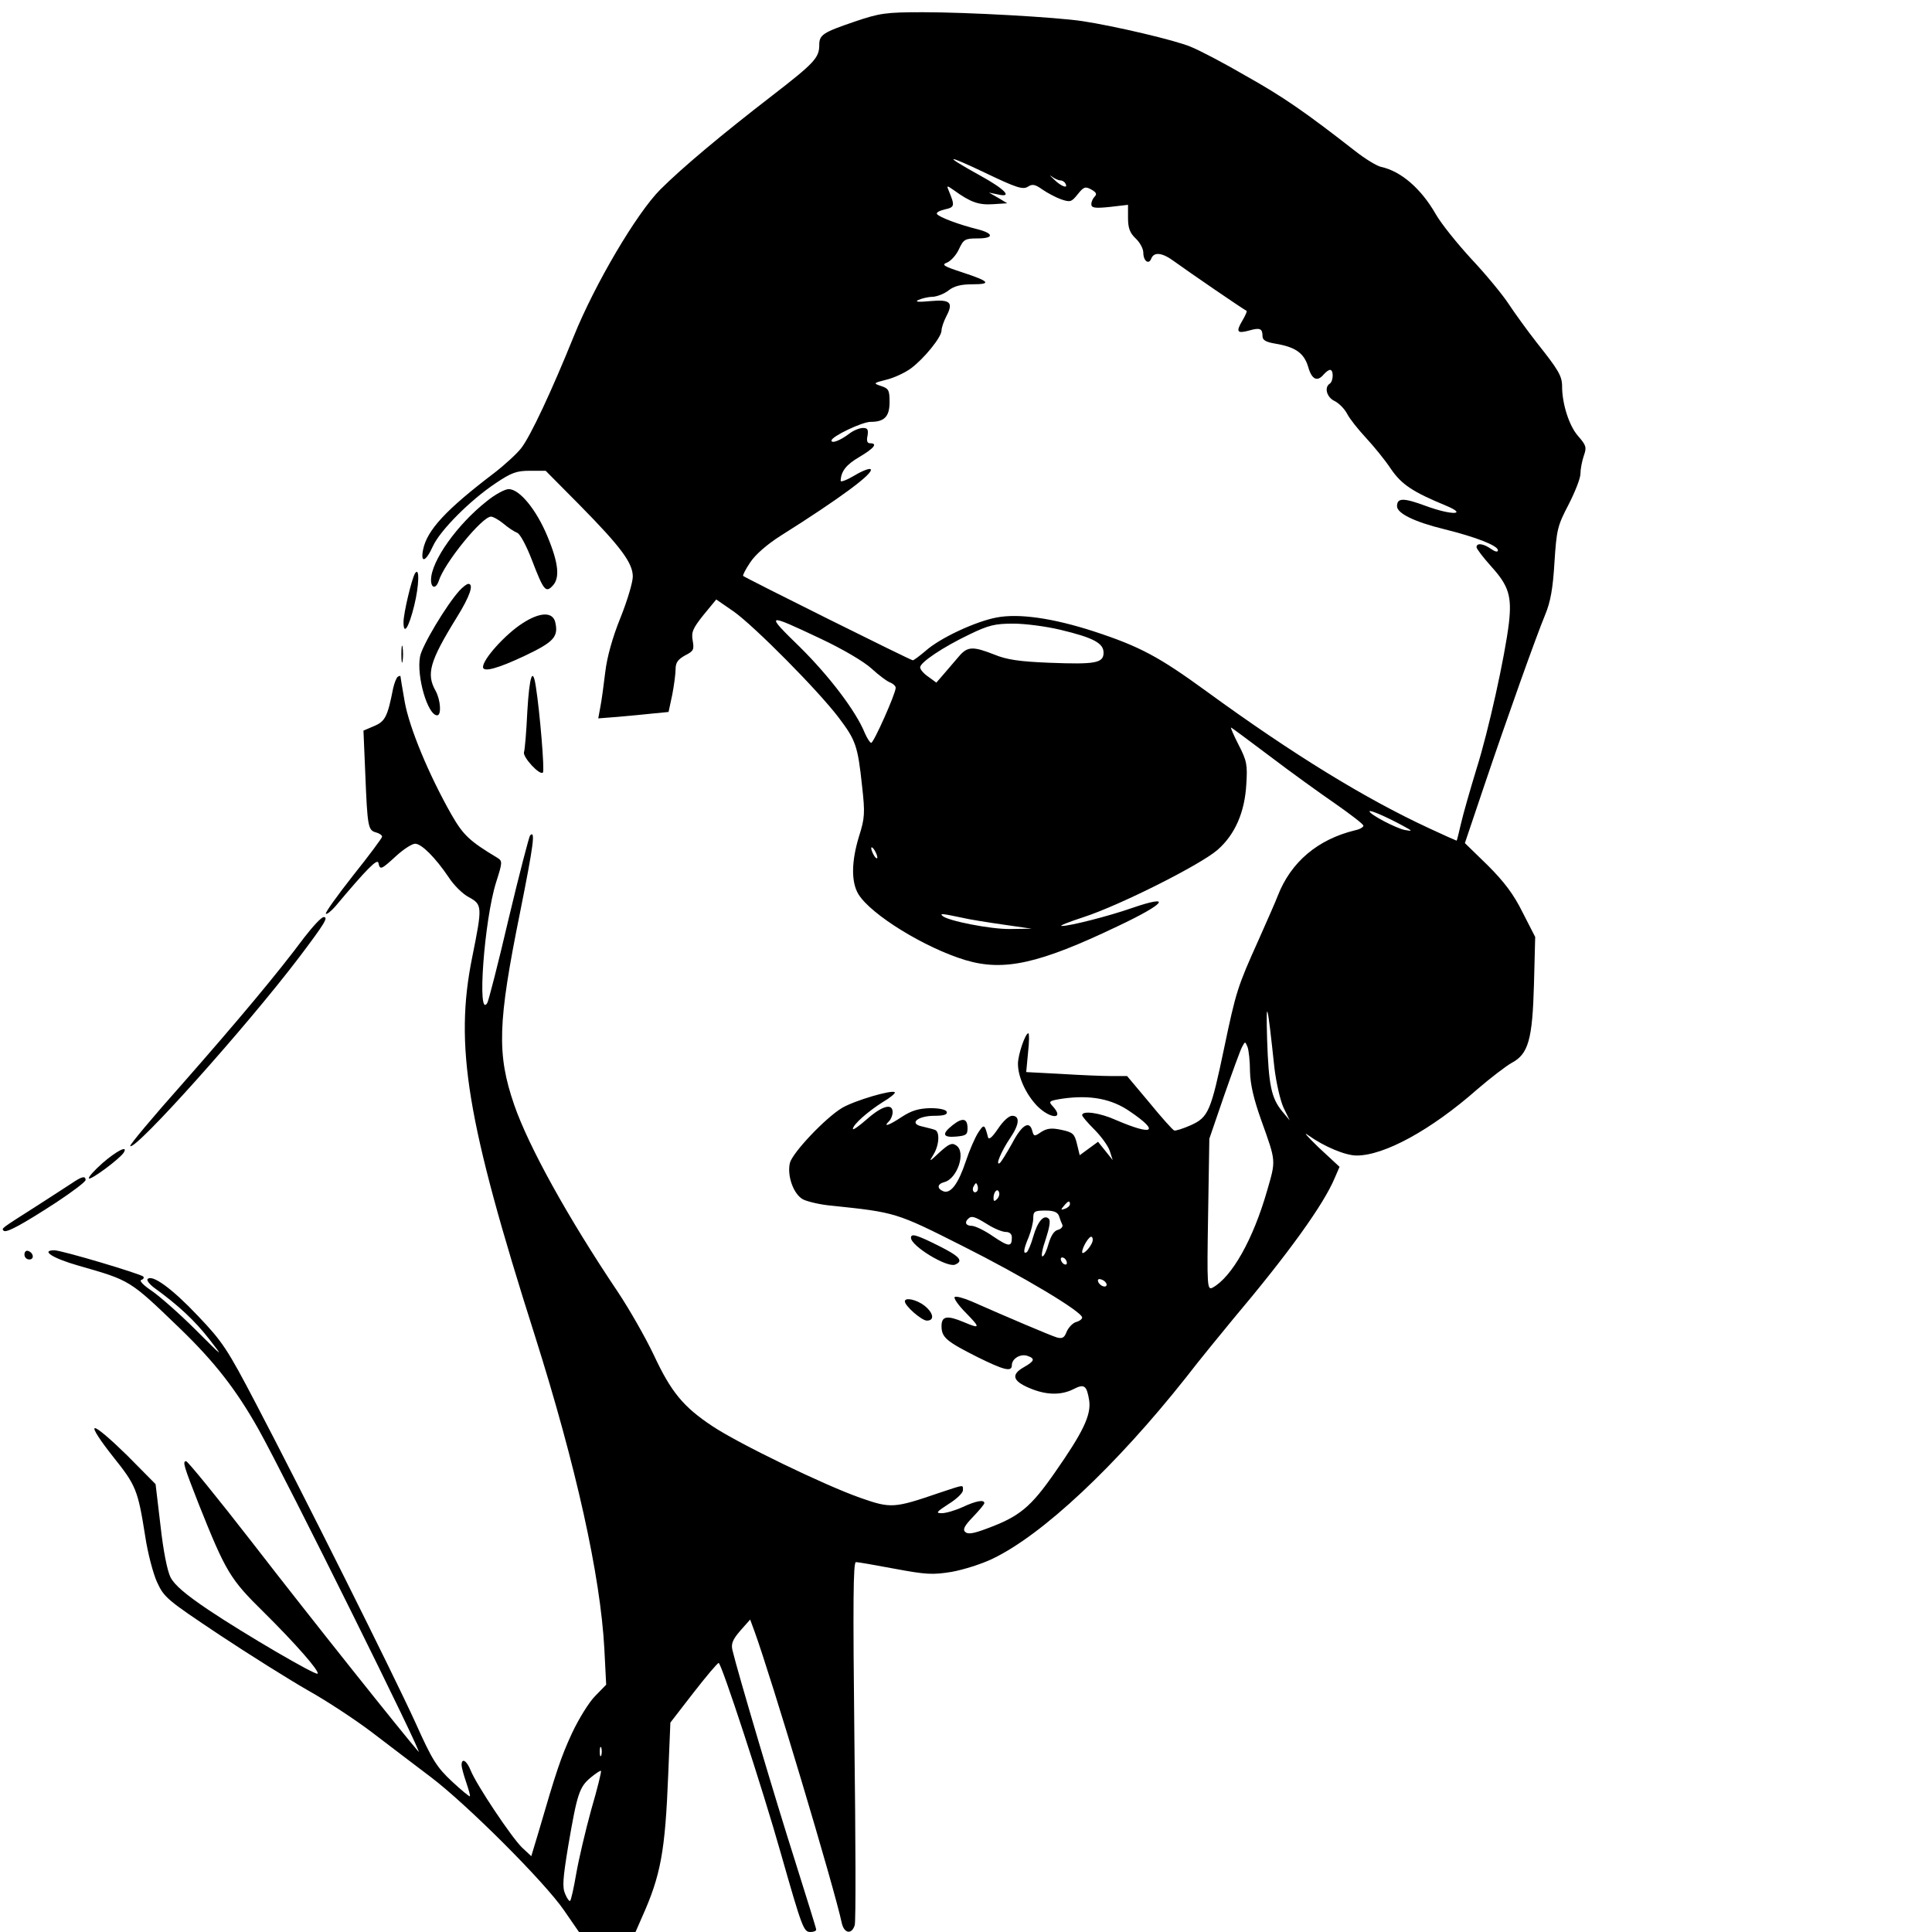 <?xml version="1.0" encoding="UTF-8" standalone="yes"?>
<svg version="1.0" xmlns="http://www.w3.org/2000/svg" width="474pt" height="474pt" viewBox="0 0 632 632" preserveAspectRatio="xMidYMid meet">
  <g transform="translate(0,632) scale(0.1,-0.1)" fill="#000000" stroke="none">
    <path d="M2795 6249 c-103 -35 -115 -43 -115 -76 0 -42 -16 -59 -153 -165
-166 -128 -296 -237 -367 -308 -77 -77 -214 -309 -283 -480 -72 -178 -141
-326 -172 -366 -14 -18 -53 -54 -88 -81 -158 -120 -220 -187 -233 -251 -9 -46
9 -40 32 11 23 51 121 150 205 206 52 35 69 41 112 41 l52 0 111 -112 c136
-138 174 -190 174 -234 0 -19 -18 -79 -40 -134 -26 -64 -44 -128 -50 -178 -5
-42 -12 -94 -16 -114 l-7 -38 64 5 c35 3 87 8 115 11 l51 5 12 56 c6 31 11 69
11 84 0 22 8 32 31 45 28 14 30 19 25 48 -5 28 0 40 35 84 l42 51 58 -40 c67
-48 274 -256 343 -347 55 -73 62 -91 76 -223 10 -89 9 -105 -10 -165 -25 -82
-26 -149 -2 -189 41 -67 218 -176 351 -216 125 -37 240 -12 497 111 157 74
182 106 48 60 -77 -27 -207 -60 -231 -59 -10 0 23 13 72 29 117 38 382 171
438 220 57 50 89 123 94 215 4 62 2 76 -25 128 -16 31 -27 57 -25 57 2 0 58
-42 126 -93 67 -51 164 -121 215 -156 50 -35 92 -67 92 -72 0 -5 -12 -12 -27
-15 -123 -30 -210 -104 -253 -214 -7 -19 -36 -84 -63 -145 -69 -153 -74 -170
-112 -351 -44 -210 -52 -229 -110 -255 -25 -11 -50 -19 -54 -17 -5 2 -41 42
-81 91 l-73 87 -51 0 c-28 0 -102 3 -165 7 l-114 6 6 64 c4 34 4 63 1 63 -10
0 -34 -70 -34 -100 0 -43 26 -99 62 -137 43 -44 92 -46 52 -2 -15 16 -13 18
31 25 91 13 162 0 223 -43 97 -66 74 -79 -47 -27 -53 24 -111 32 -111 16 0 -4
18 -25 40 -47 21 -21 44 -52 50 -69 l10 -31 -24 30 -24 30 -30 -22 -30 -22 -9
37 c-8 33 -13 38 -51 46 -32 7 -47 5 -66 -7 -22 -15 -24 -15 -29 3 -9 36 -34
21 -66 -40 -18 -32 -36 -62 -41 -65 -15 -9 6 40 35 83 30 44 32 72 6 72 -11 0
-30 -18 -46 -42 -19 -28 -30 -38 -33 -28 -11 43 -13 44 -32 15 -11 -17 -29
-59 -41 -95 -24 -72 -49 -106 -73 -97 -22 9 -20 24 3 30 43 11 72 99 39 120
-14 10 -24 5 -55 -23 -33 -31 -35 -32 -20 -8 20 32 22 77 5 82 -7 3 -26 7 -41
11 -45 9 -16 35 40 35 31 0 43 4 40 13 -2 7 -23 12 -54 12 -38 -1 -61 -8 -92
-28 -42 -28 -64 -36 -43 -15 7 7 12 20 12 30 0 30 -34 21 -84 -23 -25 -22 -46
-37 -46 -32 0 14 49 57 98 88 24 14 42 29 39 32 -9 9 -131 -27 -172 -51 -54
-32 -162 -146 -171 -180 -10 -42 12 -104 44 -120 15 -7 56 -17 92 -20 210 -22
211 -22 429 -132 197 -99 391 -215 391 -234 0 -5 -9 -12 -21 -15 -11 -4 -24
-18 -30 -32 -7 -19 -14 -23 -32 -18 -20 6 -166 68 -279 118 -26 11 -51 18 -55
14 -4 -4 13 -28 37 -52 48 -49 47 -53 -7 -30 -55 23 -73 20 -73 -13 0 -37 16
-50 117 -101 87 -43 113 -50 113 -27 0 21 27 38 50 31 27 -9 25 -17 -10 -37
-43 -24 -38 -45 16 -68 55 -24 105 -25 146 -4 35 18 43 12 51 -37 7 -48 -20
-104 -113 -237 -78 -112 -115 -143 -221 -182 -45 -17 -63 -20 -72 -11 -8 8 -2
20 26 49 20 21 37 41 37 45 0 12 -26 8 -71 -13 -24 -11 -55 -20 -68 -20 -21 0
-18 4 22 30 26 16 47 36 47 45 0 19 6 19 -76 -8 -149 -51 -159 -52 -259 -17
-117 41 -398 177 -485 235 -95 63 -135 112 -191 232 -27 57 -80 150 -118 207
-164 244 -292 476 -339 612 -57 166 -54 267 19 628 45 225 51 272 33 253 -3
-3 -35 -125 -70 -272 -34 -146 -66 -270 -70 -276 -34 -56 -10 272 29 395 21
66 21 69 4 80 -92 55 -112 75 -150 141 -75 132 -138 285 -153 369 -8 45 -14
82 -14 84 0 2 -4 1 -9 -2 -4 -3 -11 -20 -15 -38 -18 -92 -26 -108 -62 -123
l-35 -15 6 -142 c7 -173 9 -184 35 -191 11 -3 20 -9 20 -14 0 -4 -43 -62 -95
-127 -52 -66 -92 -122 -89 -125 3 -3 17 8 31 24 104 124 138 158 141 142 5
-24 9 -22 58 23 24 22 52 40 62 40 21 0 66 -45 110 -110 16 -25 46 -55 66 -65
44 -24 44 -31 11 -195 -59 -290 -19 -536 205 -1240 135 -427 214 -784 227
-1023 l6 -118 -36 -37 c-20 -20 -54 -75 -76 -122 -36 -78 -51 -123 -111 -329
l-22 -73 -30 28 c-35 34 -149 205 -168 252 -13 33 -30 43 -30 18 0 -7 7 -33
15 -56 8 -24 14 -44 12 -46 -1 -2 -28 20 -59 49 -49 46 -64 69 -119 192 -73
160 -371 756 -522 1044 -93 178 -109 202 -189 286 -85 90 -150 137 -165 121
-4 -4 6 -17 22 -29 79 -57 133 -108 179 -167 49 -63 48 -62 -44 30 -52 52
-117 109 -143 127 -27 18 -42 33 -35 36 7 2 10 7 7 11 -9 9 -267 86 -291 86
-46 0 -6 -26 78 -50 171 -49 167 -46 332 -205 114 -110 185 -201 258 -331 92
-165 546 -1081 523 -1054 -52 60 -352 436 -543 683 -114 147 -212 267 -217
267 -13 0 -7 -17 41 -140 89 -223 103 -246 213 -354 103 -102 183 -193 176
-201 -7 -6 -238 129 -356 208 -76 51 -112 82 -125 107 -11 22 -24 88 -33 170
l-16 135 -93 94 c-52 51 -99 92 -106 89 -7 -2 18 -40 59 -92 76 -95 82 -109
106 -261 8 -54 26 -123 39 -151 23 -50 33 -58 204 -172 98 -65 229 -147 290
-182 61 -34 155 -96 209 -137 54 -41 140 -107 192 -146 119 -90 373 -344 436
-436 l49 -71 92 0 93 0 21 48 c62 138 76 216 86 468 l7 169 75 97 c42 54 79
98 83 98 9 0 144 -412 204 -625 69 -242 74 -255 96 -255 10 0 19 3 19 8 0 4
-32 106 -70 227 -62 194 -186 612 -204 687 -5 21 1 35 26 64 l32 36 14 -38
c54 -148 261 -838 286 -956 8 -33 32 -37 42 -6 4 12 3 284 -1 605 -5 453 -4
583 5 583 7 0 64 -10 128 -22 102 -19 123 -20 185 -10 39 7 99 26 134 43 163
78 403 303 632 592 47 61 117 146 154 191 183 217 297 376 333 462 l16 37 -69
64 c-37 36 -52 53 -33 39 52 -37 121 -66 158 -66 90 0 243 83 395 217 43 37
94 76 112 86 55 29 68 77 73 257 l4 155 -41 80 c-29 59 -60 100 -114 154 l-75
73 63 187 c76 225 169 486 200 561 17 41 25 85 30 170 7 108 10 120 46 189 21
41 39 86 39 101 0 15 5 41 11 59 10 28 8 34 -19 65 -29 33 -52 105 -52 162 0
34 -12 54 -82 142 -32 41 -74 99 -93 128 -19 29 -73 95 -121 146 -47 51 -100
117 -117 147 -48 84 -114 141 -179 155 -14 3 -52 26 -85 52 -164 128 -235 177
-356 245 -72 42 -154 85 -182 96 -49 21 -249 68 -355 84 -88 13 -374 29 -520
29 -124 0 -142 -3 -225 -31z m567 -540 c15 10 24 8 48 -9 16 -11 44 -26 61
-32 30 -10 34 -9 54 16 20 25 25 27 45 16 16 -9 19 -15 11 -23 -6 -6 -11 -17
-11 -25 0 -12 11 -14 60 -9 l60 7 0 -43 c0 -33 6 -49 25 -67 14 -13 25 -34 25
-46 0 -28 18 -41 26 -20 9 23 36 20 75 -9 54 -39 222 -154 237 -162 2 -1 -4
-15 -14 -32 -22 -37 -17 -43 23 -32 35 10 43 6 43 -19 0 -13 12 -19 41 -24 66
-11 94 -30 108 -75 12 -43 30 -51 51 -26 7 8 16 15 21 15 12 0 11 -37 -1 -45
-19 -12 -10 -45 16 -57 14 -7 32 -25 41 -42 8 -16 36 -51 62 -79 25 -27 62
-72 81 -101 35 -51 71 -75 180 -120 74 -31 18 -32 -66 -1 -73 27 -94 27 -94
-1 0 -23 56 -51 154 -75 105 -26 176 -54 176 -69 0 -7 -9 -5 -22 4 -25 18 -48
21 -48 6 0 -5 22 -34 49 -64 56 -62 67 -96 57 -184 -13 -109 -67 -354 -106
-477 -21 -69 -44 -149 -51 -180 -7 -30 -13 -55 -14 -55 -1 0 -42 18 -91 41
-209 97 -444 241 -728 448 -154 112 -216 146 -369 196 -133 43 -244 59 -317
45 -69 -13 -185 -67 -232 -109 -20 -17 -39 -31 -42 -31 -7 0 -547 269 -555
276 -2 2 8 22 23 44 16 25 55 59 99 87 197 124 307 206 295 218 -3 4 -27 -5
-52 -20 -25 -15 -46 -23 -46 -18 1 31 18 53 61 78 49 29 61 45 35 45 -9 0 -12
8 -8 25 3 20 0 25 -15 25 -11 0 -31 -8 -44 -18 -30 -23 -59 -34 -59 -23 0 13
100 61 128 61 45 0 62 17 62 65 0 38 -3 44 -27 52 -27 9 -27 10 17 21 25 6 61
23 80 37 43 32 100 102 100 124 0 9 7 29 15 45 25 47 14 57 -52 51 -41 -4 -52
-2 -38 4 11 5 32 10 46 10 15 1 38 10 52 21 18 14 40 20 78 20 65 0 56 10 -36
40 -58 19 -66 24 -47 31 12 5 30 24 39 44 15 32 20 35 60 35 55 0 55 16 1 30
-61 15 -127 40 -133 50 -3 5 9 11 26 15 32 7 33 12 13 60 -8 19 -7 19 16 3 55
-40 82 -49 128 -46 l47 3 -30 18 -30 17 29 -6 c51 -12 24 17 -60 63 -121 67
-112 70 20 7 100 -48 122 -55 138 -45z m106 21 c6 0 14 -4 17 -10 11 -19 -14
-10 -37 13 -13 12 -17 16 -8 10 9 -7 22 -13 28 -13z m-782 -1500 c70 -33 140
-74 165 -97 24 -22 52 -43 62 -46 9 -4 17 -11 17 -17 0 -19 -72 -180 -80 -180
-4 0 -13 14 -21 32 -29 72 -117 187 -212 281 -115 112 -113 113 69 27z m782
30 c109 -26 142 -44 142 -75 0 -34 -26 -39 -178 -33 -98 4 -139 10 -180 27
-69 27 -87 27 -115 -6 -12 -14 -34 -40 -48 -56 l-26 -30 -26 19 c-15 10 -27
24 -27 31 0 16 74 66 162 108 62 30 83 35 143 35 38 0 107 -9 153 -20z m1117
-639 c37 -20 38 -21 10 -16 -29 6 -115 51 -115 61 0 6 55 -18 105 -45z m-1715
-106 c0 -5 -5 -3 -10 5 -5 8 -10 20 -10 25 0 6 5 3 10 -5 5 -8 10 -19 10 -25z
m272 -196 c29 -7 94 -17 143 -24 l90 -13 -71 -1 c-63 -1 -205 27 -221 43 -9 8
-2 8 59 -5z m1027 -493 c6 -49 19 -106 30 -130 l20 -41 -25 30 c-35 43 -44 84
-49 235 -4 143 1 122 24 -94z m-80 -11 c1 -42 12 -90 37 -160 49 -137 48 -129
19 -230 -46 -160 -115 -282 -178 -317 -18 -9 -19 0 -15 239 l4 248 48 140 c27
77 53 149 59 160 10 19 10 19 18 0 4 -11 8 -47 8 -80z m-893 -392 c-10 -10
-19 5 -10 18 6 11 8 11 12 0 2 -7 1 -15 -2 -18z m65 -26 c-8 -8 -11 -7 -11 4
0 20 13 34 18 19 3 -7 -1 -17 -7 -23z m239 -16 c0 -5 -7 -12 -16 -15 -14 -5
-15 -4 -4 9 14 17 20 19 20 6z m-36 -38 c3 -10 8 -23 11 -29 3 -6 -3 -14 -14
-17 -13 -3 -23 -19 -31 -46 -6 -22 -15 -41 -20 -41 -5 0 0 26 11 57 12 37 16
60 10 66 -16 16 -37 -9 -51 -58 -7 -25 -17 -48 -21 -51 -13 -8 -11 9 6 49 8
20 15 48 15 62 0 22 4 25 39 25 28 0 40 -5 45 -17z m-234 -28 c22 -14 49 -25
60 -25 13 0 20 -7 20 -18 0 -32 -10 -31 -62 4 -27 19 -59 34 -69 34 -19 0 -25
11 -12 23 11 11 21 8 63 -18z m340 -65 c-10 -19 -30 -36 -30 -26 0 16 24 55
31 50 5 -3 5 -14 -1 -24z m-80 -61 c0 -6 -4 -7 -10 -4 -5 3 -10 11 -10 16 0 6
5 7 10 4 6 -3 10 -11 10 -16z m130 -71 c0 -13 -23 -5 -28 10 -2 7 2 10 12 6 9
-3 16 -11 16 -16z m-1653 -1540 c-3 -7 -5 -2 -5 12 0 14 2 19 5 13 2 -7 2 -19
0 -25z m-33 -178 c-19 -69 -41 -163 -49 -209 -8 -47 -17 -87 -20 -89 -2 -3
-10 7 -16 22 -10 22 -8 50 10 159 29 169 36 191 73 222 17 14 32 24 34 22 2
-1 -12 -59 -32 -127z"/>
    <path d="M1593 4681 c-98 -77 -183 -197 -183 -258 0 -28 16 -30 25 -4 18 59
142 211 171 211 7 0 25 -10 41 -23 15 -13 35 -26 45 -30 9 -3 30 -42 48 -89
38 -99 45 -108 67 -85 25 25 21 73 -16 162 -36 87 -91 155 -127 155 -12 0 -44
-17 -71 -39z"/>
    <path d="M1358 4445 c-11 -17 -38 -131 -38 -160 0 -45 17 -19 35 54 16 65 18
128 3 106z"/>
    <path d="M1503 4388 c-42 -46 -123 -181 -129 -216 -12 -64 25 -192 56 -192 15
0 11 51 -5 80 -31 55 -20 96 69 240 43 69 57 110 38 110 -5 0 -18 -10 -29 -22z"/>
    <path d="M1709 4281 c-56 -36 -129 -117 -129 -143 0 -18 48 -5 135 36 97 46
113 63 101 112 -9 33 -50 32 -107 -5z"/>
    <path d="M1313 4180 c0 -25 2 -35 4 -22 2 12 2 32 0 45 -2 12 -4 2 -4 -23z"/>
    <path d="M1725 3993 c-3 -65 -8 -125 -11 -134 -4 -16 52 -77 62 -66 6 5 -10
198 -23 280 -10 68 -21 38 -28 -80z"/>
    <path d="M995 3253 c-87 -117 -217 -272 -398 -478 -97 -109 -174 -201 -171
-204 16 -16 380 390 553 618 83 110 96 131 80 131 -8 0 -36 -31 -64 -67z"/>
    <path d="M3117 2640 c-37 -29 -34 -42 11 -38 32 3 37 6 37 27 0 33 -16 36 -48
11z"/>
    <path d="M335 2515 c-27 -24 -47 -46 -44 -50 6 -6 102 65 114 85 15 25 -24 5
-70 -35z"/>
    <path d="M245 2456 c-11 -7 -67 -44 -125 -81 -121 -77 -115 -73 -108 -81 8 -8
57 18 171 92 53 35 97 68 97 74 0 13 -10 12 -35 -4z"/>
    <path d="M2980 2271 c0 -27 117 -98 144 -88 29 12 16 27 -54 62 -72 36 -90 41
-90 26z"/>
    <path d="M80 2216 c0 -9 7 -16 16 -16 17 0 14 22 -4 28 -7 2 -12 -3 -12 -12z"/>
    <path d="M2960 2063 c0 -15 55 -63 72 -63 26 0 22 25 -8 49 -26 20 -64 28 -64
14z"/>
  </g>
</svg>
